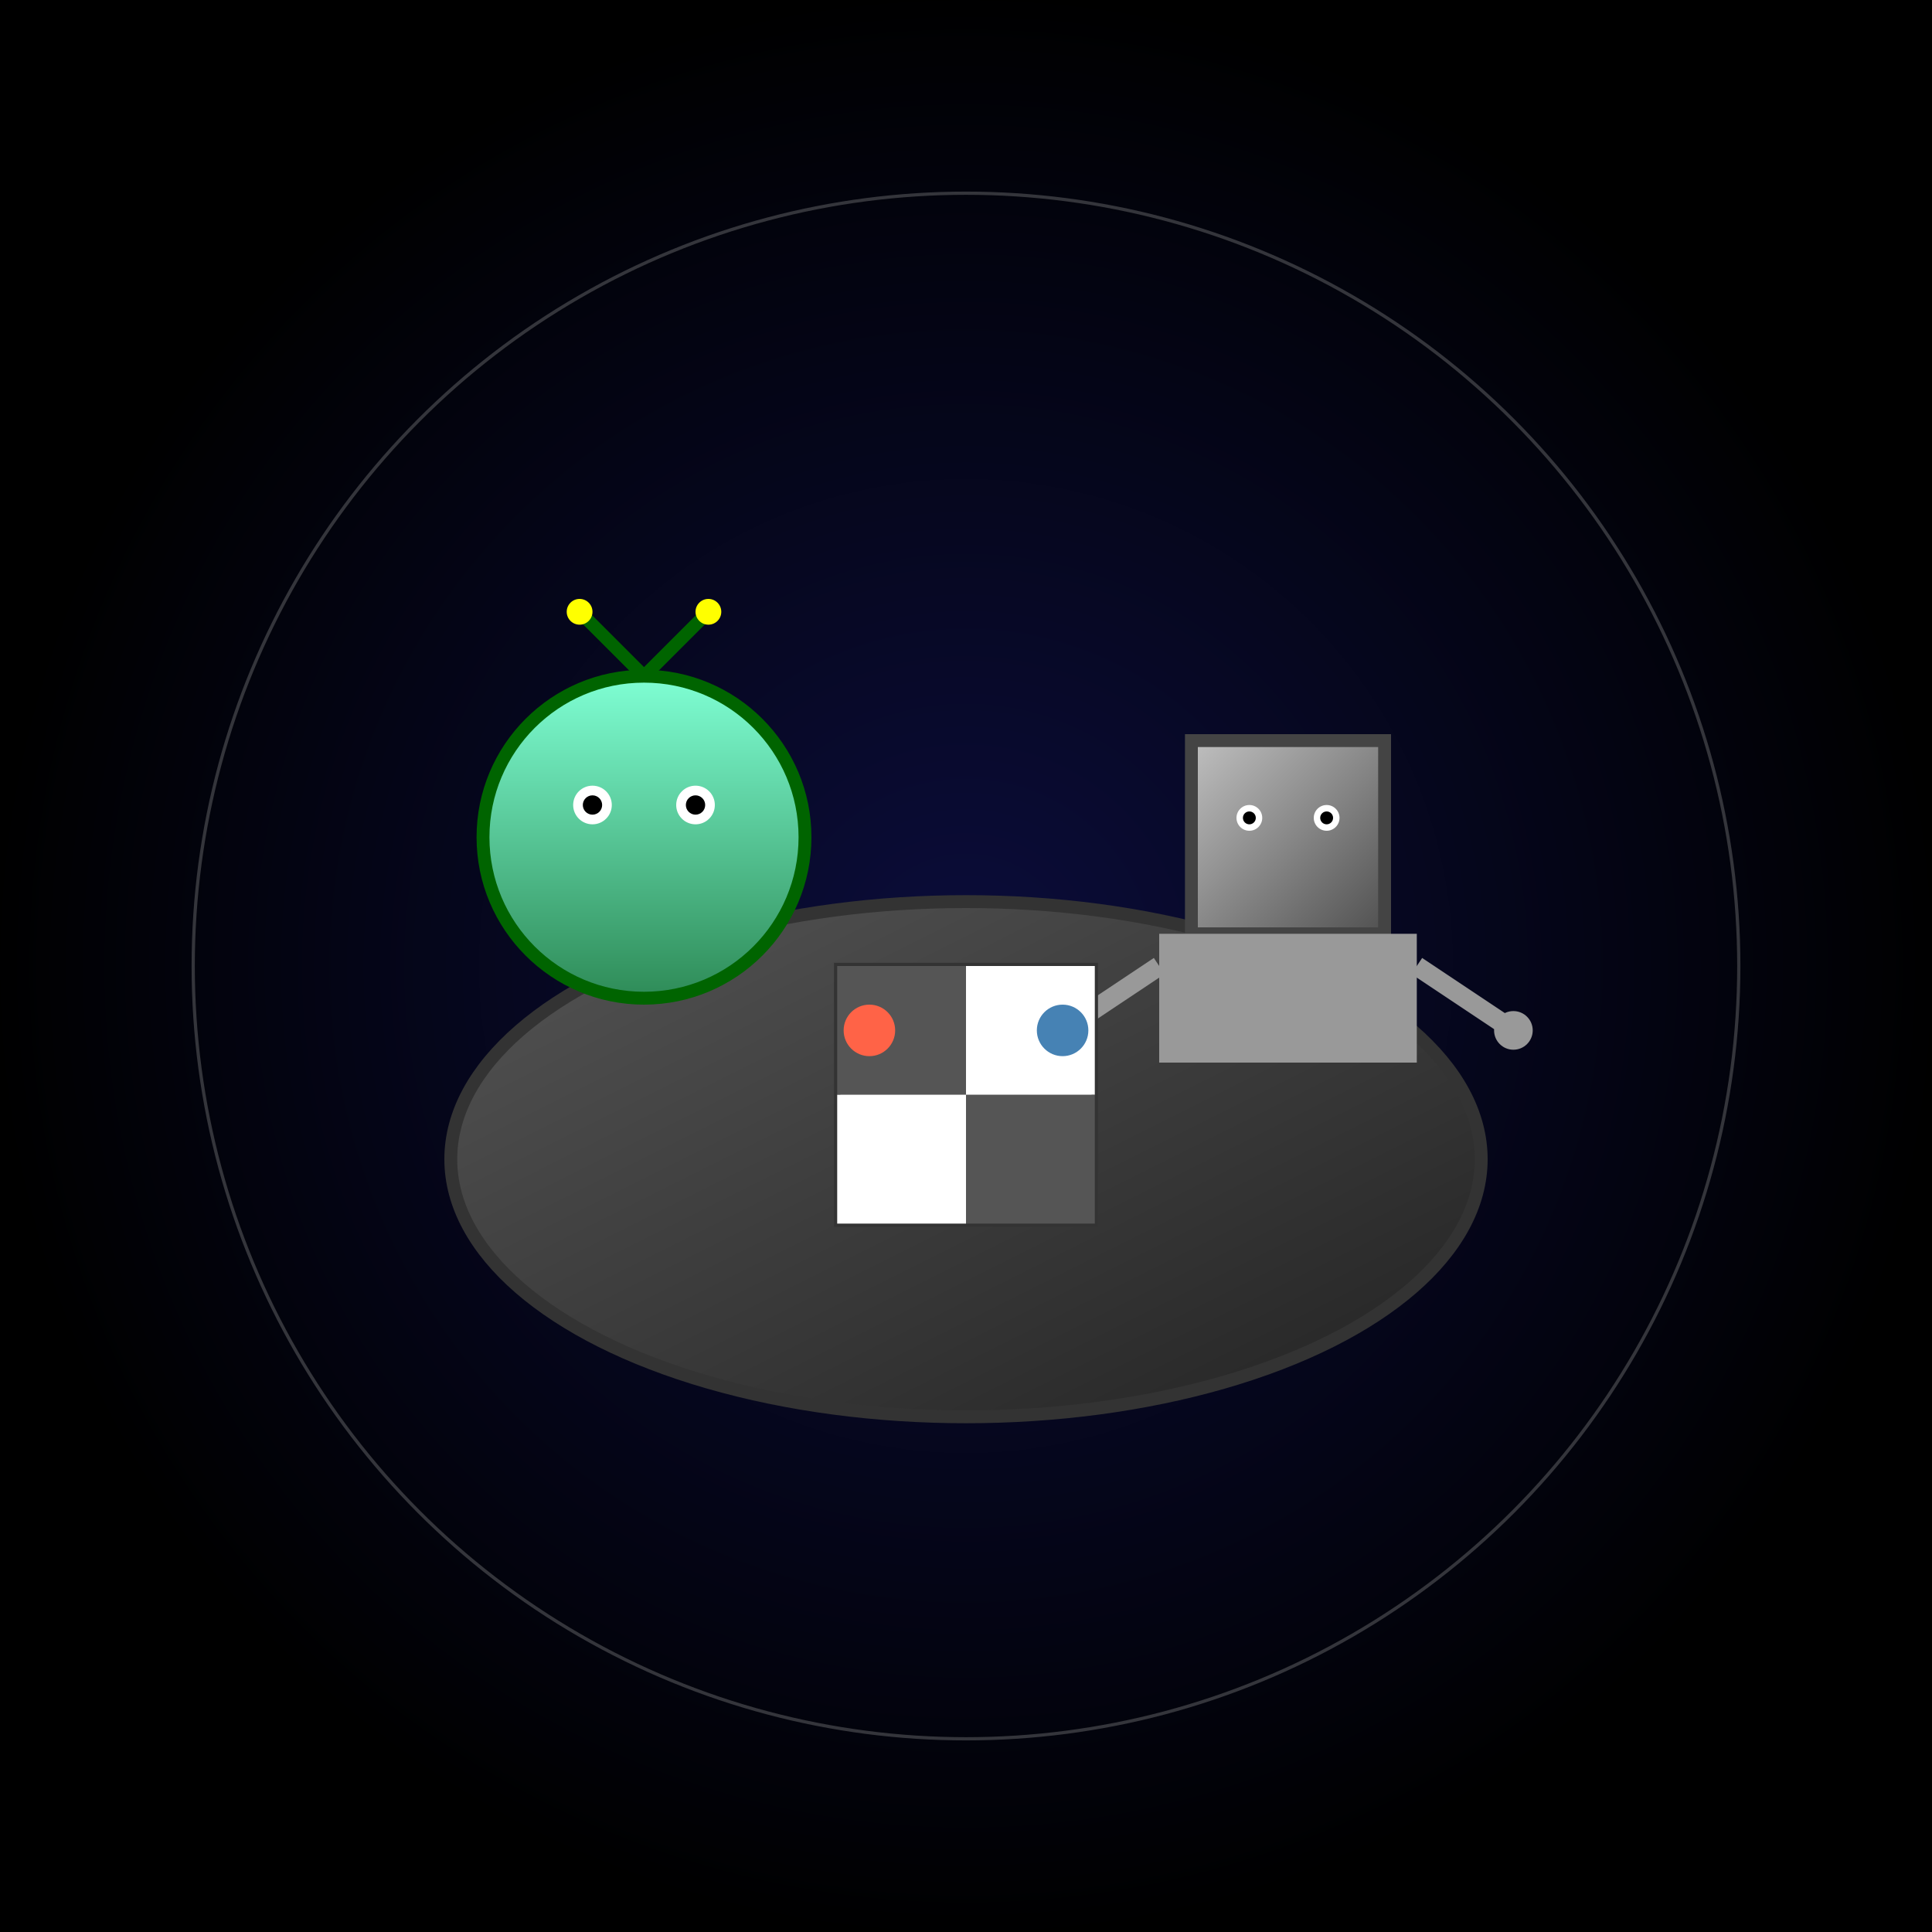 <svg viewBox="0 0 300 300" xmlns="http://www.w3.org/2000/svg">
  <!-- Background space -->
  <defs>
    <radialGradient id="spaceGrad" cx="50%" cy="50%" r="50%">
      <stop offset="0%" stop-color="#0b0d3b"/>
      <stop offset="100%" stop-color="#000"/>
    </radialGradient>
    <linearGradient id="asteroidGrad" x1="0" y1="0" x2="1" y2="1">
      <stop offset="0%" stop-color="#555"/>
      <stop offset="100%" stop-color="#222"/>
    </linearGradient>
    <linearGradient id="alienGrad" x1="0" y1="0" x2="0" y2="1">
      <stop offset="0%" stop-color="#7fffd4"/>
      <stop offset="100%" stop-color="#2e8b57"/>
    </linearGradient>
    <linearGradient id="robotGrad" x1="0" y1="0" x2="1" y2="1">
      <stop offset="0%" stop-color="#c0c0c0"/>
      <stop offset="100%" stop-color="#505050"/>
    </linearGradient>
    <pattern id="chessSquare" patternUnits="userSpaceOnUse" width="20" height="20">
      <rect x="0" y="0" width="10" height="10" fill="#fff"/>
      <rect x="10" y="10" width="10" height="10" fill="#fff"/>
    </pattern>
  </defs>
  <rect width="300" height="300" fill="url(#spaceGrad)" />
  
  <!-- Floating asteroid -->
  <ellipse cx="150" cy="180" rx="80" ry="40" fill="url(#asteroidGrad)" stroke="#333" stroke-width="2" />
  
  <!-- Alien playing chess -->
  <!-- Alien body -->
  <g id="alien" transform="translate(100,130)">
    <circle cx="0" cy="0" r="25" fill="url(#alienGrad)" stroke="#006400" stroke-width="2"/>
    <!-- Eyes -->
    <circle cx="-8" cy="-5" r="3" fill="#fff"/>
    <circle cx="8" cy="-5" r="3" fill="#fff"/>
    <circle cx="-8" cy="-5" r="1.5" fill="#000"/>
    <circle cx="8" cy="-5" r="1.5" fill="#000"/>
    <!-- Antennae -->
    <line x1="0" y1="-25" x2="-10" y2="-35" stroke="#006400" stroke-width="2"/>
    <line x1="0" y1="-25" x2="10" y2="-35" stroke="#006400" stroke-width="2"/>
    <!-- Antennae tips -->
    <circle cx="-10" cy="-35" r="2" fill="#ff0"/>
    <circle cx="10" cy="-35" r="2" fill="#ff0"/>
  </g>
  
  <!-- Robot -->
  <g id="robot" transform="translate(200,130)">
    <!-- Head -->
    <rect x="-15" y="-15" width="30" height="30" fill="url(#robotGrad)" stroke="#444" stroke-width="2"/>
    <!-- Eyes -->
    <circle cx="-6" cy="-3" r="2" fill="#fff"/>
    <circle cx="6" cy="-3" r="2" fill="#fff"/>
    <circle cx="-6" cy="-3" r="1" fill="#000"/>
    <circle cx="6" cy="-3" r="1" fill="#000"/>
    <!-- Body -->
    <rect x="-20" y="15" width="40" height="20" fill="#999"/>
    <!-- Arms -->
    <line x1="-20" y1="20" x2="-35" y2="30" stroke="#999" stroke-width="3"/>
    <line x1="20" y1="20" x2="35" y2="30" stroke="#999" stroke-width="3"/>
    <!-- Hands -->
    <circle cx="-35" cy="30" r="3" fill="#999"/>
    <circle cx="35" cy="30" r="3" fill="#999"/>
  </g>
  
  <!-- Chessboard -->
  <rect x="130" y="150" width="40" height="40" fill="url(#chessSquare)" stroke="#333" stroke-width="1"/>
  <!-- Alternating squares -->
  <rect x="130" y="150" width="20" height="20" fill="#555"/>
  <rect x="150" y="150" width="20" height="20" fill="#fff"/>
  <rect x="130" y="170" width="20" height="20" fill="#fff"/>
  <rect x="150" y="170" width="20" height="20" fill="#555"/>
  
  <!-- Chess pieces -->
  <!-- Alien's piece -->
  <circle cx="135" cy="160" r="4" fill="#ff6347"/>
  <!-- Robot's piece -->
  <circle cx="165" cy="160" r="4" fill="#4682b4"/>
  
  <!-- Light glow around scene for atmosphere -->
  <circle cx="150" cy="150" r="120" fill="none" stroke="#aaa" stroke-width="0.5" opacity="0.3"/>
</svg>
